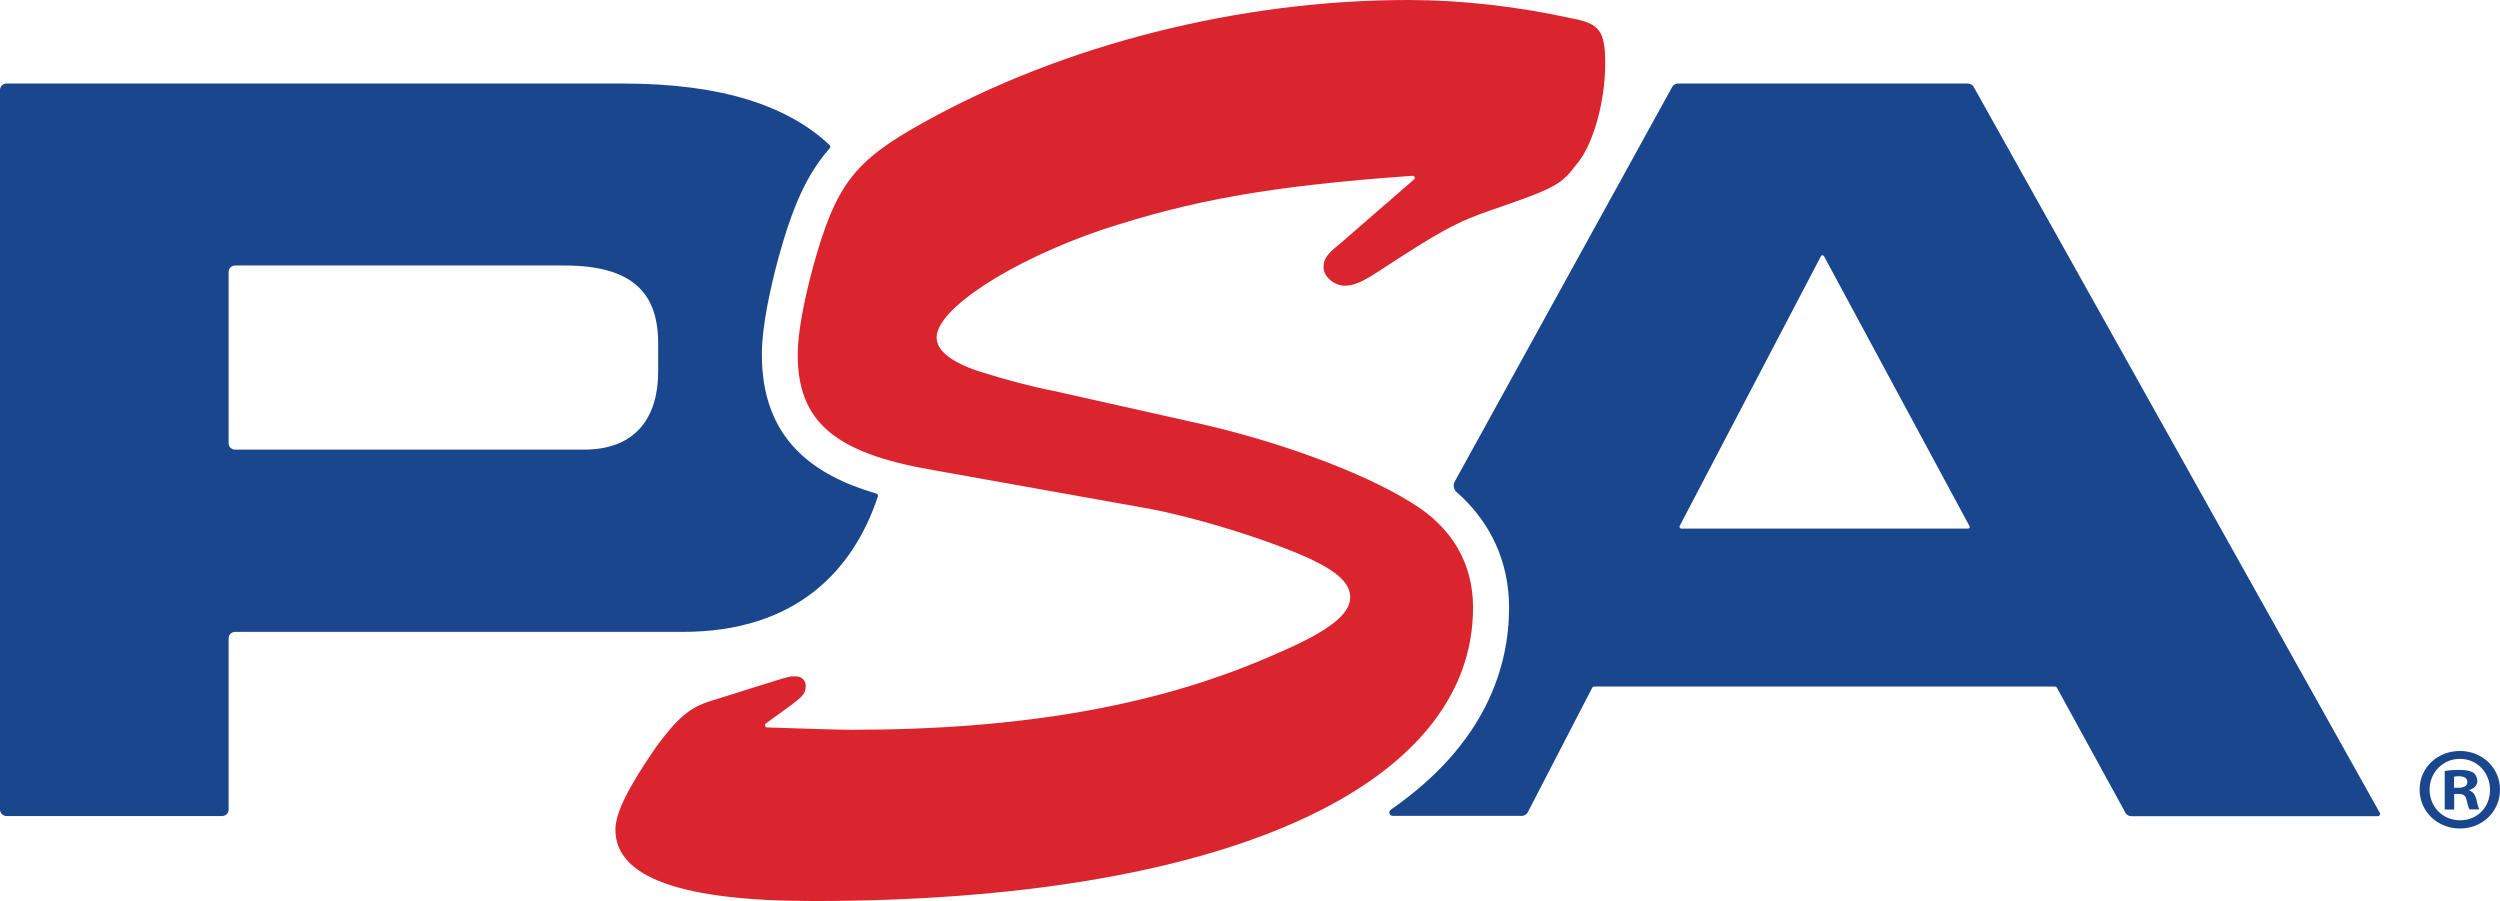 <svg width="86" height="31" viewBox="0 0 86 31" fill="none" xmlns="http://www.w3.org/2000/svg">
<g clip-path="url(#clip0_39_2460)">
<path d="M48.644 6.177C48.699 6.128 48.66 6.041 48.588 6.047C43.644 6.4 40.99 6.894 37.904 7.905C34.768 8.975 32.219 10.627 32.219 11.61C32.219 12.056 32.717 12.458 33.673 12.773C34.674 13.088 35.537 13.311 36.217 13.441L40.99 14.511C43.854 15.136 46.807 16.206 48.538 17.282C49.949 18.13 50.673 19.379 50.673 20.9C50.673 27.11 41.991 30.995 27.988 30.995C23.442 30.995 21.17 30.191 21.17 28.539C21.17 27.958 21.623 27.067 22.58 25.681C23.31 24.698 23.719 24.339 24.443 24.116C27.441 23.177 27.081 23.269 27.397 23.269C27.573 23.269 27.717 23.41 27.717 23.584C27.717 23.85 27.629 23.943 27.22 24.252L26.346 24.888C26.291 24.931 26.318 25.018 26.39 25.024C27.679 25.067 28.923 25.105 29.266 25.105C35.222 25.105 39.95 24.258 43.948 22.47C45.724 21.71 46.448 21.128 46.448 20.547C46.448 19.966 45.812 19.477 44.175 18.852C42.676 18.271 40.763 17.733 39.585 17.51L32.081 16.168C28.718 15.587 27.441 14.517 27.441 12.191C27.441 11.523 27.623 10.447 27.988 9.111C28.762 6.34 29.398 5.536 31.716 4.243C36.582 1.521 42.671 0 48.444 0C50.264 0 52.216 0.223 54.035 0.625C55.036 0.804 55.219 1.07 55.219 2.189C55.219 3.482 54.81 5.004 54.218 5.672C53.72 6.34 53.488 6.476 51.398 7.193C50.081 7.639 49.534 7.954 47.349 9.383C46.852 9.698 46.575 9.828 46.26 9.828C45.895 9.828 45.53 9.513 45.53 9.203C45.53 8.937 45.618 8.758 46.078 8.399L48.638 6.177H48.644Z" fill="#DA252E"/>
<path d="M30.2 17.076C30.211 17.032 30.189 16.989 30.145 16.978C28.005 16.353 26.208 15.125 26.208 12.197C26.208 11.181 26.528 9.79 26.799 8.796C27.275 7.09 27.756 5.992 28.541 5.101C28.569 5.069 28.569 5.025 28.541 4.993C27.126 3.662 24.886 2.874 21.435 2.874H0.227C0.1 2.874 0 2.972 0 3.097V27.849C0 27.974 0.1 28.072 0.227 28.072H7.637C7.764 28.072 7.864 27.974 7.864 27.849V21.96C7.864 21.835 7.963 21.737 8.091 21.737H23.487C27.374 21.737 29.354 19.629 30.2 17.076ZM22.641 12.789C22.641 14.283 21.933 15.467 20.091 15.467H8.091C7.963 15.467 7.864 15.37 7.864 15.245V9.355C7.864 9.23 7.963 9.133 8.091 9.133H19.416C21.789 9.133 22.641 10.105 22.641 11.811V12.784V12.789ZM67.894 2.988C67.855 2.917 67.778 2.874 67.695 2.874H57.724C57.641 2.874 57.564 2.917 57.525 2.988L50.043 16.565C49.976 16.69 50.004 16.842 50.115 16.934C51.282 17.961 51.912 19.336 51.912 20.9C51.912 22.91 51.132 25.578 47.842 27.854C47.748 27.92 47.792 28.066 47.908 28.066H52.354C52.437 28.066 52.515 28.017 52.553 27.947L54.771 23.66C54.788 23.633 54.815 23.617 54.843 23.617H70.687C70.72 23.617 70.748 23.633 70.759 23.66L73.115 27.958C73.153 28.028 73.231 28.077 73.314 28.077H81.791C81.852 28.077 81.897 28.012 81.863 27.958L67.894 2.988ZM67.701 18.184H57.835C57.791 18.184 57.763 18.14 57.779 18.097L62.641 8.812C62.663 8.769 62.723 8.769 62.745 8.812L67.75 18.097C67.772 18.135 67.745 18.184 67.701 18.184ZM86 27.159C86 27.909 85.403 28.501 84.623 28.501C83.843 28.501 83.235 27.914 83.235 27.159C83.235 26.404 83.849 25.833 84.623 25.833C85.397 25.833 86 26.42 86 27.159ZM83.578 27.159C83.578 27.746 84.02 28.218 84.629 28.218C85.237 28.218 85.657 27.751 85.657 27.17C85.657 26.588 85.22 26.105 84.623 26.105C84.026 26.105 83.578 26.583 83.578 27.164M84.407 27.849H84.098V26.523C84.219 26.502 84.391 26.485 84.618 26.485C84.872 26.485 84.988 26.523 85.088 26.583C85.159 26.637 85.22 26.746 85.22 26.871C85.22 27.018 85.104 27.132 84.944 27.175V27.192C85.076 27.241 85.148 27.338 85.193 27.512C85.231 27.713 85.259 27.795 85.292 27.843H84.955C84.916 27.795 84.888 27.675 84.85 27.523C84.828 27.376 84.745 27.311 84.573 27.311H84.424V27.843L84.407 27.849ZM84.418 27.099H84.568C84.739 27.099 84.877 27.045 84.877 26.904C84.877 26.784 84.789 26.703 84.59 26.703C84.507 26.703 84.451 26.708 84.418 26.719V27.099Z" fill="#19468D"/>
</g>
<defs>
<clipPath id="clip0_39_2460">
<rect width="86" height="31" fill="white"/>
</clipPath>
</defs>
</svg>

